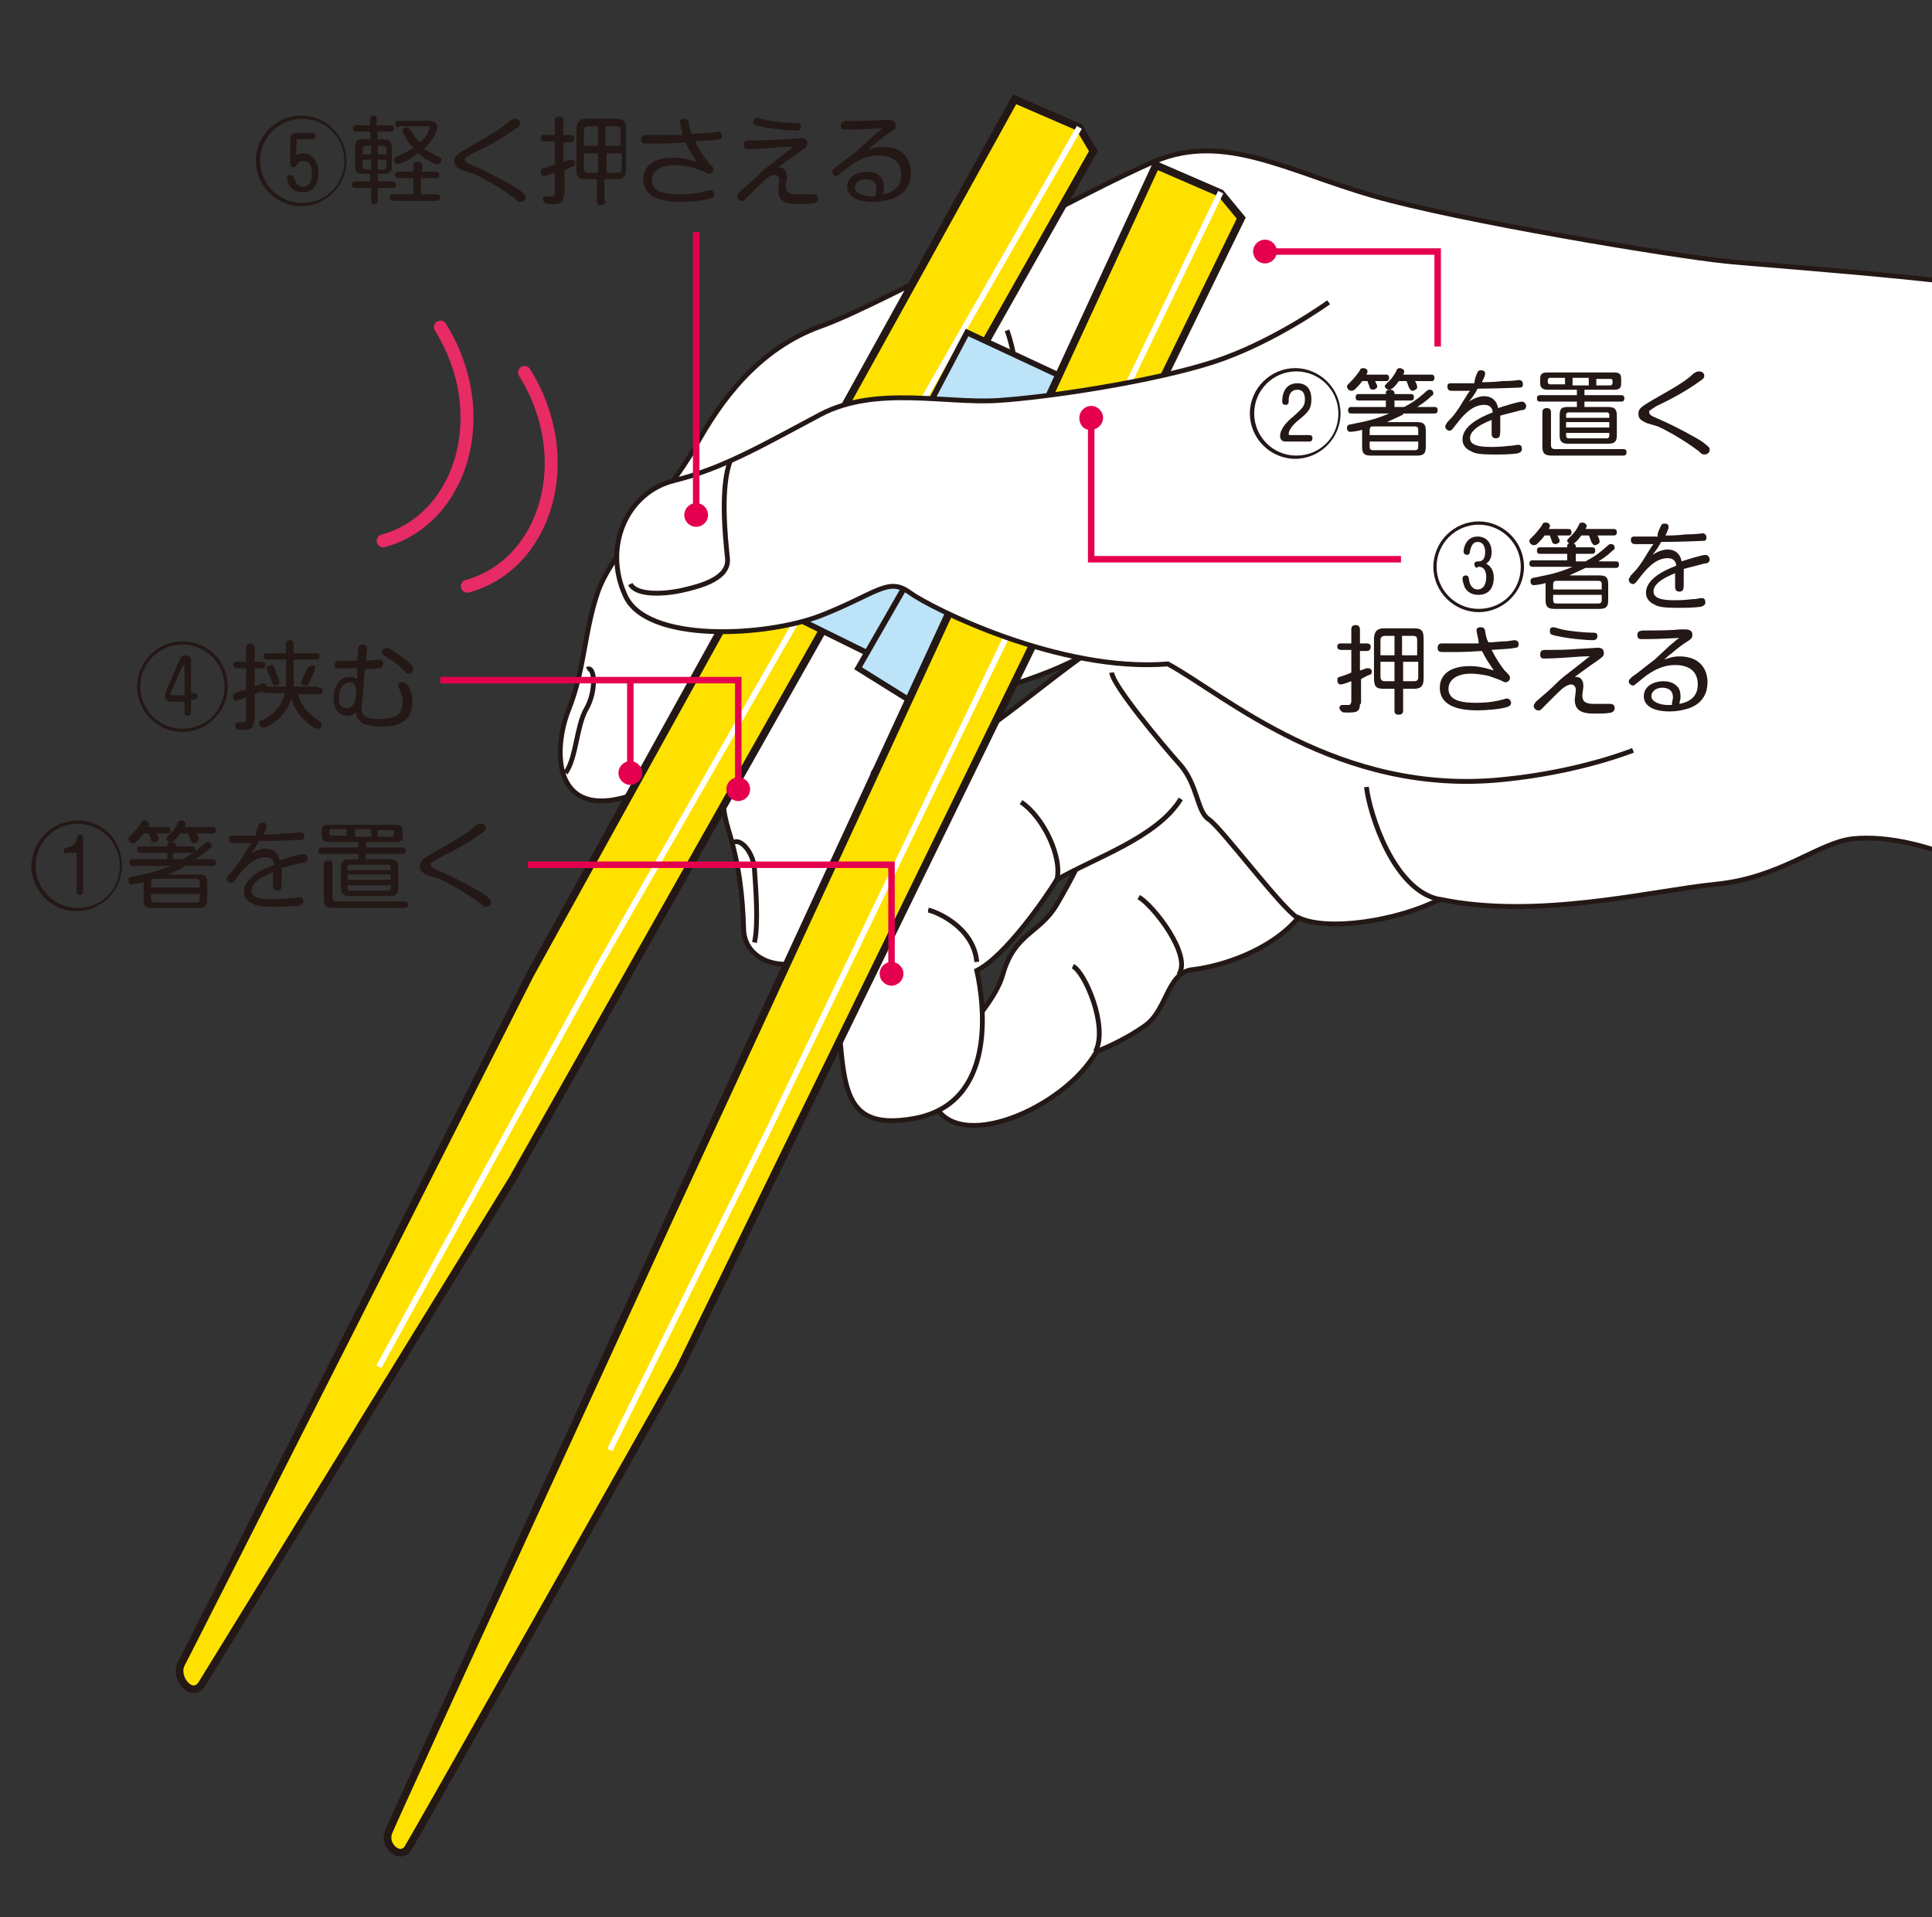 <?xml version="1.0" encoding="utf-8"?>
<!-- Generator: Adobe Illustrator 27.7.0, SVG Export Plug-In . SVG Version: 6.00 Build 0)  -->
<svg version="1.1" xmlns="http://www.w3.org/2000/svg" xmlns:xlink="http://www.w3.org/1999/xlink" x="0px" y="0px"
	 viewBox="0 0 179 177.6" style="enable-background:new 0 0 179 177.6;" xml:space="preserve">
<rect x="0" y="0" width="179" height="177.6" fill="#333333" stroke="none"/>
<style type="text/css">
	.st0{clip-path:url(#SVGID_00000083811616272165368570000001103661535346344864_);}
	.st1{fill:#FFFFFF;stroke:#231815;stroke-width:0.448;stroke-miterlimit:10;}
	.st2{fill:none;stroke:#231815;stroke-width:0.448;stroke-miterlimit:10;}
	.st3{fill:#FFE100;stroke:#231815;stroke-width:0.708;stroke-miterlimit:10;}
	.st4{fill:none;stroke:#FFFFFF;stroke-width:0.531;stroke-miterlimit:10;}
	.st5{fill:#BCE3F8;stroke:#231815;stroke-width:0.531;stroke-miterlimit:10;}
	.st6{fill:#FFFFFF;stroke:#231815;stroke-width:0.531;stroke-miterlimit:10;}
	.st7{fill:none;stroke:#E62B65;stroke-width:1.2;stroke-linecap:round;stroke-miterlimit:10;}
	.st8{fill:#231815;}
	.st9{fill:none;stroke:#E4004F;stroke-width:0.6;stroke-miterlimit:10;}
	.st10{fill:#E4004F;}
</style>
<g id="レイヤー_1">
</g>
<g id="文字">
	<g>
		<defs>
			<rect id="SVGID_1_" width="179" height="177.6"/>
		</defs>
		<clipPath id="SVGID_00000089531850761311068770000013564355066082332555_">
			<use xlink:href="#SVGID_1_"  style="overflow:visible;"/>
		</clipPath>
		<g style="clip-path:url(#SVGID_00000089531850761311068770000013564355066082332555_);">
			<g>
				<g>
					<g>
						<g>
							<path class="st1" d="M117.3,55.7L100.8,78c-0.7,2.1-2.9,5.8-2.9,5.8c-1.6,2.7-3.9,2.6-5,6.5s-7.7,8.7-6.4,11.8
								c2,4.9,12.1,0.6,15.1-4.7c0,0,2.4-0.9,4.5-2.4c2.1-1.5,2-5,4.5-5.2c2.5-0.3,7.1-1.7,9.7-4.8c2.7,1.3,9.2,0.3,13.1-1.7
								c9.1,1.9,19.6-0.8,25.6-1.4s9.4-3.8,12.6-4.2c6.6-0.7,16.3,4,23.6,10.6l-3.9-38"/>
							<path class="st1" d="M109.4,74c-2.2,3.6-8.1,5.5-11.5,7.5c-1.1,1.8-4.8,7.1-7.4,8.4c0.7,3.1,1.9,12.3-5.8,13.7
								c-7.7,1.4-6.2-4.4-7.4-12.1c-1.1-6.9,2.2-9.1,3.9-11.4c1.7-2.3,1.7-4,3.2-7.5c1.5-3.5,5.1-3.9,7.1-5.2s5.3-4.1,9.2-6.9
								c-4,2.5-12.2,4.4-12.2,4.4c-2.3,4.3-5.7,3.8-7.6,6.7c1.2,5.2-1.3,13.7-4.4,16.3c-3.1,2.6-7.5,1.4-7.6-1.8s-0.4-5.9-1.4-9.2
								s-0.5-5.2,0.8-8.8c1.3-3.5,2.7-6.8,3.4-10.5c0.7-3.7,3.9-5.1,6.8-6c2.9-0.9,9.7-4.8,13.2-7.7c-3.1,2.9-11.7,5-11.7,5
								c-1.8,2.7-10.1,9.1-10.1,9.1c-0.2,2.1-2.9,12.6-10.9,15.5c-7.9,2.9-7.8-4.1-6.3-7.8c1.5-3.8,1.4-7.1,2.7-10.9
								c1.3-3.7,6.7-9.2,9-13.4s5.8-9.1,11.7-11.2s24.7-12.7,31-15.3s12.1,0.9,20,3.2s27.9,5.6,32.8,6.1s28.2,2,36.3,4.5l4.4,42.7"
								/>
						</g>
						<g>
							<path class="st2" d="M133.3,83.3c-4.2-0.9-6.4-7.9-6.7-10.4"/>
							<path class="st2" d="M120.2,85c-1.5-0.9-7.1-8.4-8.2-9.1s-1-3.1-2.6-5c-1.7-1.9-6.3-7.4-6.4-8.6"/>
							<path class="st2" d="M101.5,97.4c1.2-2.3-1-7.4-2.1-7.9"/>
							<path class="st2" d="M109.2,90.3c1.3-1.8-2.4-6.5-3.7-7.2"/>
							<path class="st2" d="M90.5,89.1c-0.3-3.3-3.9-4.7-4.5-4.8"/>
							<path class="st2" d="M97.9,81.6c0.6-2.2-1.3-6-3.3-7.3"/>
							<path class="st2" d="M93.3,30.6c0,0,1.4,3.7,0.4,5.7"/>
						</g>
					</g>
					<g>
						<g>
							<path class="st3" d="M94,9.2l6,2.6l1.3,2.2l-53.8,95.2L18.7,156c-0.9,1.4-2.6-0.6-1.9-1.9c0.7-1.3,32.3-63.8,32.3-63.8
								L94,9.2z"/>
							<polyline class="st4" points="100,11.8 55.4,89.6 35.1,126.6 							"/>
						</g>
						<polygon class="st5" points="74.7,57.7 81.8,61.2 91.1,45.2 84.5,40.6 						"/>
						<polygon class="st5" points="85.6,65.7 79.5,61.9 89.2,45 83.8,41.8 89.6,30.8 101.4,36.3 						"/>
						<g>
							<path class="st3" d="M107.1,15.3l6,2.6l1.9,2.3l-52,106.5c0,0-24.5,43.4-25.2,44.5s-2.3-0.2-1.8-1.5c0.5-1.3,26-56.8,26-56.8
								L107.1,15.3z"/>
							<polyline class="st4" points="113.1,17.8 71,105.1 56.5,134.3 							"/>
						</g>
						<circle class="st6" cx="87.2" cy="45.2" r="2.5"/>
					</g>
					<g>
						<path class="st1" d="M123.1,28c0,0-5.1,3.7-10.6,5.5c-5.5,1.8-15.3,3.3-20.1,3.6c-4.8,0.3-11.3-1.4-16.4,1.3s-9,5-13.5,6.1
							s-6.6,6.2-4.6,10.6c1.9,4.5,13.1,3.9,18.2,1.9c5.1-2,6.2-3.6,8.2-2.1c2.1,1.5,13.9,7.4,23.9,6.6c5.2,2.8,15.8,12.3,31.1,10.7
							c7.1-0.7,12-2.7,12-2.7"/>
						<path class="st1" d="M67.7,42.6c-1,2.4-0.5,7.2-0.3,9.1c0.2,1.9-2.5,2.6-4.3,3c-1.9,0.4-4.2,0.4-4.7-0.6"/>
					</g>
				</g>
				<path class="st2" d="M52.4,71.6c1-1.4,1-4.3,1.9-5.9c1-1.7,0.8-4.1,0.1-3.7"/>
				<path class="st2" d="M69.9,87.3c0.4-1.7,0.1-5.3,0-6.8c-0.1-1.5-1.2-2.8-1.9-2.5"/>
			</g>
			<g>
				<path class="st7" d="M48.6,34.5c5,8,2,17.8-5.3,19.8"/>
				<path class="st7" d="M40.8,30.3c5,8,2,17.8-5.3,19.8"/>
			</g>
			<g>
				<path class="st8" d="M32.1,14.9c0,2.3-1.9,4.2-4.2,4.2c-2.3,0-4.2-1.9-4.2-4.2c0-2.3,1.9-4.2,4.2-4.2
					C30.2,10.7,32.1,12.6,32.1,14.9z M24.1,14.9c0,2.1,1.7,3.9,3.9,3.9s3.9-1.7,3.9-3.9c0-2.2-1.8-3.9-3.9-3.9S24.1,12.7,24.1,14.9z
					 M26.9,12.8c0.1-0.5,0.4-0.5,0.6-0.5h1.4c0.2,0,0.3,0.1,0.3,0.3c0,0.2-0.1,0.3-0.3,0.3h-1.3c-0.1,0-0.1,0-0.1,0.1l-0.1,1.4
					c0.1-0.1,0.3-0.2,0.7-0.2c0.7,0,1.4,0.6,1.4,1.8c0,0.7-0.2,1.8-1.5,1.8s-1.4-1.2-1.4-1.3c0-0.2,0.2-0.3,0.3-0.3
					c0.3,0,0.3,0.2,0.4,0.4c0.1,0.2,0.2,0.7,0.8,0.7c0.5,0,0.8-0.4,0.8-1.2c0-0.7-0.2-1.2-0.8-1.2c-0.4,0-0.5,0.2-0.6,0.4
					c-0.1,0.2-0.2,0.2-0.3,0.2c-0.3,0-0.3-0.3-0.3-0.4L26.9,12.8z"/>
				<path class="st8" d="M34.3,12.9v-0.7h-1.2c-0.1,0-0.4,0-0.4-0.3c0-0.3,0.3-0.3,0.4-0.3h1.2v-0.6c0-0.2,0.1-0.3,0.3-0.3
					c0.3,0,0.3,0.2,0.3,0.3v0.6h1.2c0.1,0,0.4,0,0.4,0.3c0,0.3-0.3,0.3-0.4,0.3H35v0.7h0.5c0.6,0,0.8,0.2,0.8,0.8v1.6
					c0,0.7-0.2,0.8-0.8,0.8H35v0.7h1.3c0.1,0,0.4,0,0.4,0.3c0,0.3-0.3,0.3-0.4,0.3H35v1.2c0,0.2-0.1,0.3-0.3,0.3
					c-0.3,0-0.3-0.2-0.3-0.3v-1.2H33c-0.1,0-0.4,0-0.4-0.3c0-0.3,0.3-0.3,0.4-0.3h1.3v-0.7h-0.6c-0.7,0-0.8-0.2-0.8-0.8v-1.6
					c0-0.7,0.2-0.8,0.8-0.8H34.3z M34.4,14.3v-0.8h-0.5c-0.2,0-0.3,0.1-0.3,0.3v0.5H34.4z M34.4,14.8h-0.8v0.6
					c0,0.2,0.1,0.3,0.3,0.3h0.5V14.8z M35,14.3h0.8v-0.5c0-0.2-0.1-0.3-0.3-0.3H35V14.3z M35,14.8v0.9h0.5c0.2,0,0.3-0.1,0.3-0.3
					v-0.6H35z M40.3,15.9c0.1,0,0.4,0,0.4,0.3c0,0.3-0.2,0.3-0.4,0.3H39v1.5h1.4c0.1,0,0.4,0,0.4,0.3c0,0.3-0.3,0.3-0.4,0.3h-3.9
					c-0.1,0-0.4,0-0.4-0.3c0-0.3,0.2-0.3,0.4-0.3h1.8v-1.5h-1.3c-0.1,0-0.4,0-0.4-0.3s0.3-0.3,0.4-0.3h1.3v-0.6
					c0-0.2,0.1-0.3,0.4-0.3c0.2,0,0.4,0.1,0.4,0.3v0.6H40.3z M37,11.8c-0.1,0-0.4,0-0.4-0.3c0-0.3,0.2-0.3,0.4-0.3h2.7
					c0.2,0,0.8,0,0.8,0.6c0,0.2-0.2,1-1.2,2c0.2,0.1,0.6,0.4,1.3,0.7c0.1,0.1,0.3,0.1,0.3,0.3c0,0.2-0.1,0.4-0.4,0.4
					c-0.3,0-1.2-0.5-1.8-1c-0.8,0.7-1.7,1-1.9,1c-0.2,0-0.3-0.2-0.3-0.4c0-0.2,0-0.2,0.7-0.5c0.2-0.1,0.6-0.3,1.1-0.6
					c-0.4-0.4-0.6-0.7-0.9-1.3c-0.1-0.1-0.1-0.2-0.1-0.3c0-0.2,0.2-0.3,0.4-0.3c0.1,0,0.2,0.1,0.3,0.2c0.4,0.6,0.5,0.8,0.9,1.2
					c0.8-0.7,0.9-1.3,0.9-1.4c0-0.1-0.1-0.1-0.1-0.1H37z"/>
				<path class="st8" d="M42.9,15.8c-0.7-0.3-0.8-0.5-0.8-0.9c0-0.5,0.4-0.7,1.4-1.3c2.3-1.3,3.1-1.8,3.7-2.4
					c0.2-0.1,0.3-0.2,0.5-0.2c0.2,0,0.5,0.1,0.5,0.4c0,0.2-0.1,0.3-0.4,0.5c-1.1,0.8-2.5,1.6-4,2.3c-0.3,0.2-0.5,0.3-0.6,0.4
					c-0.1,0-0.1,0.1-0.1,0.2c0,0.2,0.2,0.3,0.4,0.4c1.6,0.7,2.4,1.1,4,2c0.4,0.2,0.9,0.6,1.1,0.8c0.1,0.1,0.1,0.2,0.1,0.3
					c0,0.2-0.2,0.4-0.5,0.4c-0.2,0-0.3-0.1-0.5-0.3c-1.3-1-3.1-2-3.8-2.3L42.9,15.8z"/>
				<path class="st8" d="M52.2,18.1c0,0.8-0.4,0.8-1.2,0.8c-0.3,0-0.4,0-0.5-0.1c-0.1-0.1-0.2-0.2-0.2-0.3c0-0.3,0.2-0.3,0.4-0.3
					c0.3,0,0.5,0,0.5,0c0.1,0,0.2-0.2,0.2-0.3V16c-0.8,0.3-0.9,0.3-1,0.3c-0.2,0-0.3-0.2-0.3-0.4c0-0.2,0.1-0.3,0.2-0.3
					c0.1,0,0.9-0.3,1.1-0.4v-2.1h-0.9c-0.1,0-0.4,0-0.4-0.3c0-0.3,0.2-0.3,0.4-0.3h0.9v-1.3c0-0.1,0-0.4,0.4-0.4
					c0.3,0,0.4,0.2,0.4,0.4v1.3h0.6c0.1,0,0.4,0,0.4,0.3c0,0.4-0.3,0.4-0.4,0.4h-0.6V15c0.1,0,0.6-0.2,0.6-0.2c0.1,0,0.1,0,0.2,0
					c0.2,0,0.3,0.2,0.3,0.3c0,0.2-0.1,0.3-0.2,0.3c-0.3,0.1-0.6,0.3-0.8,0.4V18.1z M56.1,18.6c0,0.1,0,0.4-0.4,0.4
					c-0.3,0-0.4-0.1-0.4-0.4v-2h-1c-0.7,0-0.9-0.2-0.9-1v-3.6c0-0.7,0.3-1,0.9-1h2.8c0.7,0,0.9,0.2,0.9,1v3.6c0,0.7-0.2,1-0.9,1
					h-1.1V18.6z M54.1,13.5h1.3v-1.8h-0.9c-0.3,0-0.4,0.2-0.4,0.4V13.5z M54.1,14.2v1.4c0,0.2,0.1,0.4,0.4,0.4h0.9v-1.8H54.1z
					 M57.5,13.5v-1.4c0-0.3-0.1-0.4-0.4-0.4h-1v1.8H57.5z M57.5,14.2h-1.3V16h1c0.3,0,0.4-0.1,0.4-0.4V14.2z"/>
				<path class="st8" d="M63,11.3c0-0.3,0.3-0.3,0.4-0.3c0.3,0,0.4,0.2,0.4,0.4c0.1,0.5,0.1,0.6,0.3,1c0.6,0,1.1-0.1,1.7-0.1
					c0.1,0,0.6-0.1,0.7-0.1c0.4,0,0.4,0.3,0.4,0.4c0,0.2-0.1,0.3-0.3,0.3c-0.4,0.1-0.8,0.1-2.2,0.2c0.4,0.8,0.8,1.4,1.2,1.9
					c0.4,0.4,0.5,0.5,0.5,0.7c0,0.2-0.2,0.4-0.4,0.4c-0.1,0-0.1,0-0.5-0.2c0,0-0.5-0.2-1.1-0.4c-0.5-0.1-1.1-0.2-1.6-0.2
					c-1.5,0-2.1,0.7-2.1,1.4c0,1.2,1.5,1.3,2.6,1.3c1.2,0,2.1-0.2,2.4-0.3c0.1,0,0.3-0.1,0.4-0.1c0.3,0,0.4,0.3,0.4,0.4
					c0,0.2-0.1,0.3-0.4,0.4c-0.6,0.2-2,0.3-2.7,0.3c-1.3,0-3.5-0.2-3.5-2.1c0-1.1,0.8-2,2.8-2c1,0,1.8,0.3,2.2,0.4
					c-0.4-0.6-0.7-1-1.1-1.8c-1.7,0.1-1.8,0.1-3.4,0.1c-0.5,0-0.7,0-0.7-0.4c0-0.4,0.3-0.4,0.4-0.4c0.5,0,1.2,0,1.7,0
					c0.8,0,1.6,0,1.7,0C63.2,12.1,63,11.5,63,11.3z"/>
				<path class="st8" d="M72.2,15.5c0.7,0,0.7,0.7,0.7,0.9c0,0.1-0.1,0.7-0.1,0.8c0,0.6,0.3,0.8,1.1,0.8c0,0,0.5,0,1.1,0
					c0.1,0,0.3,0,0.4,0c0.2,0,0.4,0.1,0.4,0.4c0,0.2-0.1,0.3-0.3,0.4c-0.4,0.1-1.1,0.1-1.3,0.1c-1,0-2.1,0-2.1-1.3
					c0-0.1,0.1-0.7,0.1-0.9c0-0.4-0.3-0.5-0.4-0.5c-0.4,0-0.8,0.3-1.4,0.9c-0.2,0.2-1.3,1.3-1.4,1.4c-0.1,0.1-0.1,0.1-0.3,0.1
					c-0.2,0-0.4-0.2-0.4-0.4c0-0.2,0.1-0.2,0.2-0.4c0.9-0.8,1.1-0.9,2.2-2c0.7-0.6,0.9-0.7,2.4-1.9c0.1-0.1,0.4-0.3,0.4-0.3
					c0,0-0.1,0-0.1,0c-0.1,0-0.5,0-0.5,0c-1.4,0.1-2.8,0.2-3.6,0.2c-0.2,0-0.4,0-0.4-0.4c0-0.4,0.3-0.4,0.5-0.4c1,0,2.1,0,3.1-0.1
					c0.3,0,1.5-0.1,1.7-0.1c0.2,0,0.6,0,0.6,0.5c0,0.3-0.2,0.4-0.6,0.7c-0.9,0.6-1.4,1-2.1,1.5C72.1,15.5,72.1,15.5,72.2,15.5z
					 M70.1,10.9c0.1,0,0.1,0,0.8,0.2c0.9,0.2,2.3,0.3,2.7,0.3c0.4,0,0.6,0,0.6,0.3c0,0.4-0.3,0.4-0.5,0.4c-0.3,0-2-0.1-3.3-0.4
					c-0.4-0.1-0.6-0.1-0.6-0.4c0,0,0-0.1,0-0.1C69.8,11.1,69.9,10.9,70.1,10.9z"/>
				<path class="st8" d="M80.9,12.6c0.6-0.5,0.7-0.6,0.9-0.7c-0.5,0-2,0.1-2.9,0.1c-0.1,0-0.5,0-0.6,0c-0.3,0-0.4-0.1-0.4-0.4
					c0-0.3,0.2-0.4,0.7-0.4c0.7,0,2.5,0,3.2-0.1c0.2,0,0.4,0,0.5,0c0.4,0,0.7,0.1,0.7,0.5c0,0.3-0.1,0.4-0.6,0.7
					c-0.2,0.1-1.1,0.8-1.3,1c-0.3,0.2-0.5,0.4-0.7,0.6c0.3-0.1,0.7-0.3,1.4-0.3c1.9,0,2.6,1.2,2.6,2.4c0,0.8-0.3,1.9-1.7,2.4
					c-0.6,0.2-1.2,0.3-1.8,0.3c-1.8,0-2.4-0.7-2.4-1.4c0-1,1-1.4,1.8-1.4c0.4,0,0.9,0.1,1.2,0.4c0.4,0.3,0.4,0.8,0.4,1.1
					c0,0.2-0.1,0.4-0.1,0.6c1.1-0.2,1.7-0.8,1.7-1.8c0-1.5-1.2-1.8-2.1-1.8c-1.4,0-2.5,0.8-3.2,1.4c-0.5,0.4-0.6,0.5-0.7,0.5
					c-0.2,0-0.4-0.2-0.4-0.4c0-0.1,0.1-0.2,0.3-0.4c0.6-0.4,1.3-1,2.1-1.6L80.9,12.6z M81.2,17.5c0-0.7-0.5-0.9-1-0.9
					c-0.5,0-1,0.3-1,0.8c0,0.5,0.8,0.8,1.5,0.8c0.2,0,0.3,0,0.4,0C81.1,17.9,81.2,17.7,81.2,17.5z"/>
			</g>
			<g>
				<path class="st8" d="M124.2,38.3c0,2.3-1.9,4.2-4.2,4.2c-2.3,0-4.2-1.9-4.2-4.2c0-2.3,1.9-4.2,4.2-4.2
					C122.3,34.1,124.2,36,124.2,38.3z M116.2,38.3c0,2.1,1.7,3.9,3.9,3.9s3.9-1.7,3.9-3.9c0-2.2-1.8-3.9-3.9-3.9
					S116.2,36.1,116.2,38.3z M119.1,40.9c-0.4,0-0.5-0.3-0.5-0.5c0-0.7,0.7-1.4,1.2-1.8c0.9-0.8,1.1-1,1.1-1.6
					c0-0.4-0.1-0.9-0.7-0.9s-0.8,0.5-0.8,0.9c0,0.3,0,0.5-0.3,0.5c-0.3,0-0.3-0.2-0.3-0.4c0-0.1,0-1.6,1.4-1.6
					c0.5,0,1.3,0.2,1.3,1.5c0,0.9-0.3,1.2-1.3,2c-0.8,0.7-0.8,1.1-0.8,1.2c0,0.1,0,0.1,0.2,0.1h1.7c0.2,0,0.3,0.1,0.3,0.3
					c0,0.2-0.1,0.3-0.3,0.3H119.1z"/>
				<path class="st8" d="M130,38.4c-0.6,0.3-1.3,0.6-1.5,0.7h2.8c0.6,0,0.8,0.2,0.8,0.8v1.5c0,0.6-0.2,0.8-0.8,0.8H127
					c-0.6,0-0.8-0.2-0.8-0.8v-1.6c-0.2,0.1-0.9,0.2-1.1,0.2c-0.3,0-0.3-0.3-0.3-0.4c0-0.2,0.2-0.3,0.4-0.3c1.4-0.3,2.1-0.4,3.5-1
					h-3.5c-0.1,0-0.3,0-0.3-0.3c0-0.3,0.2-0.3,0.3-0.3h3.2v-0.6h-2.5c-0.1,0-0.3,0-0.3-0.3c0-0.3,0.2-0.3,0.3-0.3h2.5v-0.1
					c0-0.1,0-0.3,0.4-0.3c0.3,0,0.4,0.2,0.4,0.3v0.1h1.5c0.1,0,0.3,0,0.3,0.3c0,0.3-0.2,0.3-0.3,0.3h-1.5v0.6h0.9
					c0.9-0.5,1.2-0.7,2.1-1.5c0.1-0.1,0.2-0.1,0.3-0.1c0.2,0,0.3,0.2,0.3,0.3c0,0.1,0,0.2-0.2,0.3c-0.5,0.5-1,0.8-1.3,1h1.6
					c0.1,0,0.3,0,0.3,0.3c0,0.3-0.2,0.3-0.3,0.3H130z M126.2,35.3c-0.1,0.2-0.4,0.5-0.6,0.7c-0.1,0.1-0.2,0.2-0.4,0.2
					c-0.2,0-0.4-0.2-0.4-0.4c0-0.1,0-0.1,0.3-0.4c0.4-0.4,0.7-0.8,0.9-1.1c0-0.1,0.1-0.2,0.3-0.2c0.2,0,0.4,0.1,0.4,0.3
					c0,0.1,0,0.1-0.1,0.3h1.8c0.1,0,0.3,0,0.3,0.3c0,0.3-0.2,0.3-0.3,0.3h-1c0.2,0.4,0.2,0.4,0.2,0.5c0,0.2-0.3,0.3-0.4,0.3
					c-0.1,0-0.3-0.1-0.3-0.2c0-0.1-0.2-0.5-0.2-0.6H126.2z M131.4,40.3v-0.5c0-0.2-0.1-0.3-0.3-0.3h-3.9c-0.2,0-0.3,0.1-0.3,0.3v0.5
					H131.4z M126.9,40.9v0.5c0,0.2,0.1,0.3,0.3,0.3h3.9c0.2,0,0.3-0.1,0.3-0.3v-0.5H126.9z M132.6,34.7c0.1,0,0.3,0,0.3,0.3
					s-0.2,0.3-0.3,0.3h-1.5c0.2,0.3,0.2,0.5,0.2,0.6c0,0.2-0.4,0.3-0.4,0.3c-0.2,0-0.2-0.1-0.3-0.2s-0.2-0.6-0.3-0.7h-0.7
					c-0.2,0.3-0.6,0.8-0.9,0.8c-0.2,0-0.4-0.2-0.4-0.3c0-0.1,0-0.1,0.4-0.5c0.3-0.3,0.5-0.6,0.7-1c0-0.1,0.1-0.2,0.3-0.2
					c0.1,0,0.4,0.1,0.4,0.3c0,0.1,0,0.1-0.1,0.3H132.6z"/>
				<path class="st8" d="M136.8,34.7c0.1-0.2,0.1-0.4,0.4-0.4c0.1,0,0.4,0,0.4,0.3c0,0.2-0.2,0.6-0.3,0.8c0.5,0,1.1,0,1.9-0.1
					c1,0,1.5-0.1,1.5-0.1c0.1,0,0.4,0,0.4,0.4c0,0.3-0.2,0.3-0.3,0.3c-0.1,0-2.2,0.1-3.9,0.1c-0.2,0.4-0.4,0.7-0.8,1.2
					c0.6-0.4,1.1-0.5,1.4-0.5c0.8,0,1.2,0.5,1.3,1.1c0.6-0.2,1.9-0.6,2.2-0.6c0.3,0,0.4,0.3,0.4,0.4c0,0.3-0.2,0.4-0.5,0.4
					c-0.7,0.2-1.2,0.3-1.9,0.5c0,0.4,0,1,0,1.2c0,0.6,0,0.9-0.4,0.9c-0.4,0-0.4-0.3-0.4-0.5c0-0.2,0-0.9,0-1c0-0.1,0-0.2,0-0.2
					c-0.3,0.1-1.2,0.5-1.6,0.9c-0.3,0.3-0.4,0.5-0.4,0.8c0,0.7,1,0.8,2,0.8c0.1,0,0.8,0,1.6-0.1c0.4,0,0.7-0.1,0.8-0.1
					c0.2,0,0.4,0,0.4,0.4c0,0.2-0.1,0.3-0.4,0.4c-0.7,0.1-1.5,0.1-2.2,0.1c-1.3,0-1.8-0.1-2.1-0.3c-0.5-0.2-0.8-0.6-0.8-1.1
					c0-1.2,1.5-2,2.8-2.5c0-0.2-0.1-0.7-0.8-0.7c-1.2,0-2.1,1.2-2.5,1.7c-0.4,0.5-0.5,0.7-0.7,0.7c-0.2,0-0.4-0.2-0.4-0.4
					c0-0.1,0.1-0.2,0.2-0.4c0.6-0.6,0.9-1,1.5-2c0.3-0.5,0.5-0.8,0.6-0.9c-0.7,0-1.4,0-1.7,0c-0.1,0-0.4,0-0.4-0.4
					c0-0.2,0.1-0.3,0.3-0.3c0.1,0,1.8,0,2.2,0C136.6,35.3,136.7,34.9,136.8,34.7z"/>
				<path class="st8" d="M146.8,36.6h3.4c0.2,0,0.3,0.1,0.3,0.3c0,0.2-0.1,0.3-0.3,0.3h-3.4v0.5h2.2c0.6,0,0.8,0.2,0.8,0.8v1.8
					c0,0.6-0.2,0.8-0.8,0.8h-3.7c-0.6,0-0.8-0.2-0.8-0.8v-1.8c0-0.7,0.2-0.8,0.8-0.8h0.8v-0.5h-3.4c-0.1,0-0.3,0-0.3-0.3
					c0-0.2,0.1-0.3,0.3-0.3h3.4v-0.5h-2.7c-0.5,0-0.7-0.2-0.7-0.6v-0.4c0-0.5,0.2-0.6,0.7-0.6h6.1c0.5,0,0.7,0.1,0.7,0.6v0.4
					c0,0.5-0.2,0.6-0.7,0.6h-2.7V36.6z M143.8,42.2c-0.7,0-0.9-0.2-0.9-0.9v-3.1c0-0.1,0-0.4,0.4-0.4s0.4,0.3,0.4,0.4v3
					c0,0.3,0.1,0.4,0.4,0.4h6.3c0.1,0,0.3,0,0.3,0.3c0,0.2-0.1,0.3-0.3,0.3H143.8z M145,35h-1.4c-0.1,0-0.2,0.1-0.2,0.2v0.2
					c0,0.1,0.1,0.2,0.2,0.2h1.4V35z M145.1,38.7h4v-0.3c0-0.1-0.1-0.2-0.2-0.2h-3.6c-0.1,0-0.2,0.1-0.2,0.2V38.7z M149.1,39.1h-4
					v0.5h4V39.1z M145.1,40.1v0.3c0,0.1,0.1,0.2,0.2,0.2h3.6c0.1,0,0.2-0.1,0.2-0.2v-0.3H145.1z M147.2,35h-1.5v0.7h1.5V35z
					 M147.9,35v0.7h1.3c0.1,0,0.2-0.1,0.2-0.2v-0.2c0-0.1,0-0.2-0.2-0.2H147.9z"/>
				<path class="st8" d="M152.6,39.2c-0.7-0.3-0.8-0.5-0.8-0.9c0-0.5,0.4-0.7,1.4-1.3c2.3-1.3,3.1-1.8,3.7-2.4
					c0.2-0.1,0.3-0.2,0.5-0.2c0.2,0,0.5,0.1,0.5,0.4c0,0.2-0.1,0.3-0.4,0.5c-1.1,0.8-2.5,1.6-4,2.3c-0.3,0.2-0.5,0.3-0.6,0.4
					c-0.1,0-0.1,0.1-0.1,0.2c0,0.2,0.2,0.3,0.4,0.4c1.6,0.7,2.4,1.1,4,2c0.4,0.2,0.9,0.6,1.1,0.8c0.1,0.1,0.1,0.2,0.1,0.3
					c0,0.2-0.2,0.4-0.5,0.4c-0.2,0-0.3-0.1-0.5-0.3c-1.3-1-3.1-2-3.8-2.3L152.6,39.2z"/>
			</g>
			<g>
				<path class="st8" d="M141.2,52.5c0,2.3-1.9,4.2-4.2,4.2c-2.3,0-4.2-1.9-4.2-4.2c0-2.3,1.9-4.2,4.2-4.2
					C139.3,48.3,141.2,50.2,141.2,52.5z M133.1,52.5c0,2.1,1.7,3.9,3.9,3.9s3.9-1.7,3.9-3.9c0-2.2-1.8-3.9-3.9-3.9
					S133.1,50.3,133.1,52.5z M136.9,52.6c-0.2,0-0.3-0.2-0.3-0.3c0-0.3,0.2-0.3,0.4-0.3c0.6,0,0.6-0.7,0.6-0.9
					c0-0.3-0.1-0.9-0.7-0.9c-0.5,0-0.6,0.5-0.7,0.8c0,0.1,0,0.4-0.3,0.4c-0.1,0-0.3-0.1-0.3-0.3c0-0.3,0.2-1.4,1.3-1.4
					c0.9,0,1.3,0.7,1.3,1.4c0,0.2,0,0.8-0.5,1.1c0.3,0.2,0.7,0.5,0.7,1.3c0,1.2-0.7,1.6-1.4,1.6c-0.6,0-1-0.2-1.3-0.7
					c-0.1-0.3-0.2-0.6-0.2-0.8c0-0.3,0.3-0.3,0.3-0.3c0.3,0,0.3,0.3,0.3,0.4c0.1,0.6,0.4,0.9,0.8,0.9c0.7,0,0.8-0.8,0.8-1.1
					c0-0.2,0-1-0.7-1H136.9z"/>
				<path class="st8" d="M146.9,52.6c-0.6,0.3-1.3,0.6-1.5,0.7h2.8c0.6,0,0.8,0.2,0.8,0.8v1.5c0,0.6-0.2,0.8-0.8,0.8H144
					c-0.6,0-0.8-0.2-0.8-0.8V54c-0.2,0.1-0.9,0.2-1.1,0.2c-0.3,0-0.3-0.3-0.3-0.4c0-0.2,0.2-0.3,0.4-0.3c1.4-0.3,2.1-0.4,3.5-1H142
					c-0.1,0-0.3,0-0.3-0.3c0-0.3,0.2-0.3,0.3-0.3h3.2v-0.6h-2.5c-0.1,0-0.3,0-0.3-0.3c0-0.3,0.2-0.3,0.3-0.3h2.5v-0.1
					c0-0.1,0-0.3,0.4-0.3c0.3,0,0.4,0.2,0.4,0.3v0.1h1.5c0.1,0,0.3,0,0.3,0.3c0,0.3-0.2,0.3-0.3,0.3h-1.5V52h0.9
					c0.9-0.5,1.2-0.7,2.1-1.5c0.1-0.1,0.2-0.1,0.3-0.1c0.2,0,0.3,0.2,0.3,0.3c0,0.1,0,0.2-0.2,0.3c-0.5,0.5-1,0.8-1.3,1h1.6
					c0.1,0,0.3,0,0.3,0.3c0,0.3-0.2,0.3-0.3,0.3H146.9z M143.1,49.6c-0.1,0.2-0.4,0.5-0.6,0.7c-0.1,0.1-0.2,0.2-0.4,0.2
					c-0.2,0-0.4-0.2-0.4-0.4c0-0.1,0-0.1,0.3-0.4c0.4-0.4,0.7-0.8,0.9-1.1c0-0.1,0.1-0.2,0.3-0.2c0.2,0,0.4,0.1,0.4,0.3
					c0,0.1,0,0.1-0.1,0.3h1.8c0.1,0,0.3,0,0.3,0.3c0,0.3-0.2,0.3-0.3,0.3h-1c0.2,0.4,0.2,0.4,0.2,0.5c0,0.2-0.3,0.3-0.4,0.3
					c-0.1,0-0.3-0.1-0.3-0.2c0-0.1-0.2-0.5-0.2-0.6H143.1z M148.4,54.6v-0.5c0-0.2-0.1-0.3-0.3-0.3h-3.9c-0.2,0-0.3,0.1-0.3,0.3v0.5
					H148.4z M143.9,55.1v0.5c0,0.2,0.1,0.3,0.3,0.3h3.9c0.2,0,0.3-0.1,0.3-0.3v-0.5H143.9z M149.5,49c0.1,0,0.3,0,0.3,0.3
					s-0.2,0.3-0.3,0.3H148c0.2,0.3,0.2,0.5,0.2,0.6c0,0.2-0.4,0.3-0.4,0.3c-0.2,0-0.2-0.1-0.3-0.2s-0.2-0.6-0.3-0.7h-0.7
					c-0.2,0.3-0.6,0.8-0.9,0.8c-0.2,0-0.4-0.2-0.4-0.3c0-0.1,0-0.1,0.4-0.5c0.3-0.3,0.5-0.6,0.7-1c0-0.1,0.1-0.2,0.3-0.2
					c0.1,0,0.4,0.1,0.4,0.3c0,0.1,0,0.1-0.1,0.3H149.5z"/>
				<path class="st8" d="M153.8,48.9c0.1-0.2,0.1-0.4,0.4-0.4c0.1,0,0.4,0,0.4,0.3c0,0.2-0.2,0.6-0.3,0.8c0.5,0,1.1,0,1.9-0.1
					c1,0,1.5-0.1,1.5-0.1c0.1,0,0.4,0,0.4,0.4c0,0.3-0.2,0.3-0.3,0.3c-0.1,0-2.2,0.1-3.9,0.1c-0.2,0.4-0.4,0.7-0.8,1.2
					c0.6-0.4,1.1-0.5,1.4-0.5c0.8,0,1.2,0.5,1.3,1.1c0.6-0.2,1.9-0.6,2.2-0.6c0.3,0,0.4,0.3,0.4,0.4c0,0.3-0.2,0.4-0.5,0.4
					c-0.7,0.2-1.2,0.3-1.9,0.5c0,0.4,0,1,0,1.2c0,0.6,0,0.9-0.4,0.9c-0.4,0-0.4-0.3-0.4-0.5c0-0.2,0-0.9,0-1c0-0.1,0-0.2,0-0.2
					c-0.3,0.1-1.2,0.5-1.6,0.9c-0.3,0.3-0.4,0.5-0.4,0.8c0,0.7,1,0.8,2,0.8c0.1,0,0.8,0,1.6-0.1c0.4,0,0.7-0.1,0.8-0.1
					c0.2,0,0.4,0,0.4,0.4c0,0.2-0.1,0.3-0.4,0.4c-0.7,0.1-1.5,0.1-2.2,0.1c-1.3,0-1.8-0.1-2.1-0.3c-0.5-0.2-0.8-0.6-0.8-1.1
					c0-1.2,1.5-2,2.8-2.5c0-0.2-0.1-0.7-0.8-0.7c-1.2,0-2.1,1.2-2.5,1.7c-0.4,0.5-0.5,0.7-0.7,0.7c-0.2,0-0.4-0.2-0.4-0.4
					c0-0.1,0.1-0.2,0.2-0.4c0.6-0.6,0.9-1,1.5-2c0.3-0.5,0.5-0.8,0.6-0.9c-0.7,0-1.4,0-1.7,0c-0.1,0-0.4,0-0.4-0.4
					c0-0.2,0.1-0.3,0.3-0.3c0.1,0,1.8,0,2.2,0C153.5,49.5,153.7,49.1,153.8,48.9z"/>
				<path class="st8" d="M126,65.2c0,0.8-0.4,0.8-1.2,0.8c-0.3,0-0.4,0-0.5-0.1c-0.1-0.1-0.2-0.2-0.2-0.3c0-0.3,0.2-0.3,0.4-0.3
					c0.3,0,0.5,0,0.5,0c0.1,0,0.2-0.2,0.2-0.3v-1.9c-0.8,0.3-0.9,0.3-1,0.3c-0.2,0-0.3-0.2-0.3-0.4c0-0.2,0.1-0.3,0.2-0.3
					c0.1,0,0.9-0.3,1.1-0.4v-2.1h-0.9c-0.1,0-0.4,0-0.4-0.3c0-0.3,0.2-0.3,0.4-0.3h0.9v-1.3c0-0.1,0-0.4,0.4-0.4
					c0.3,0,0.4,0.2,0.4,0.4v1.3h0.6c0.1,0,0.4,0,0.4,0.3c0,0.4-0.3,0.4-0.4,0.4H126v1.8c0.1,0,0.6-0.2,0.6-0.2c0.1,0,0.1,0,0.2,0
					c0.2,0,0.3,0.2,0.3,0.3c0,0.2-0.1,0.3-0.2,0.3c-0.3,0.1-0.6,0.3-0.8,0.4V65.2z M130,65.8c0,0.1,0,0.4-0.4,0.4
					c-0.3,0-0.4-0.1-0.4-0.4v-2h-1c-0.7,0-0.9-0.2-0.9-1v-3.6c0-0.7,0.3-1,0.9-1h2.8c0.7,0,0.9,0.2,0.9,1v3.6c0,0.7-0.2,1-0.9,1H130
					V65.8z M127.9,60.7h1.3v-1.8h-0.9c-0.3,0-0.4,0.2-0.4,0.4V60.7z M127.9,61.3v1.4c0,0.2,0.1,0.4,0.4,0.4h0.9v-1.8H127.9z
					 M131.3,60.7v-1.4c0-0.3-0.1-0.4-0.4-0.4h-1v1.8H131.3z M131.3,61.3H130v1.8h1c0.3,0,0.4-0.1,0.4-0.4V61.3z"/>
				<path class="st8" d="M136.8,58.4c0-0.3,0.3-0.3,0.4-0.3c0.3,0,0.4,0.2,0.4,0.4c0.1,0.5,0.1,0.6,0.3,1c0.6,0,1.1-0.1,1.7-0.1
					c0.1,0,0.6-0.1,0.7-0.1c0.4,0,0.4,0.3,0.4,0.4c0,0.2-0.1,0.3-0.3,0.3c-0.4,0.1-0.8,0.1-2.2,0.2c0.4,0.8,0.8,1.4,1.2,1.9
					c0.4,0.4,0.5,0.5,0.5,0.7c0,0.2-0.2,0.4-0.4,0.4c-0.1,0-0.1,0-0.5-0.2c0,0-0.5-0.2-1.1-0.4c-0.5-0.1-1.1-0.2-1.6-0.2
					c-1.5,0-2.1,0.7-2.1,1.4c0,1.2,1.5,1.3,2.6,1.3c1.2,0,2.1-0.2,2.4-0.3c0.1,0,0.3-0.1,0.4-0.1c0.3,0,0.4,0.3,0.4,0.4
					c0,0.2-0.1,0.3-0.4,0.4c-0.6,0.2-2,0.3-2.7,0.3c-1.3,0-3.5-0.2-3.5-2.1c0-1.1,0.8-2,2.8-2c1,0,1.8,0.3,2.2,0.4
					c-0.4-0.6-0.7-1-1.1-1.8c-1.7,0.1-1.8,0.1-3.4,0.1c-0.5,0-0.7,0-0.7-0.4c0-0.4,0.3-0.4,0.4-0.4c0.5,0,1.2,0,1.7,0
					c0.8,0,1.6,0,1.7,0C137,59.2,136.8,58.6,136.8,58.4z"/>
				<path class="st8" d="M146,62.7c0.7,0,0.7,0.7,0.7,0.9c0,0.1-0.1,0.7-0.1,0.8c0,0.6,0.3,0.8,1.1,0.8c0,0,0.5,0,1.1,0
					c0.1,0,0.3,0,0.4,0c0.2,0,0.4,0.1,0.4,0.4c0,0.2-0.1,0.3-0.3,0.4c-0.4,0.1-1.1,0.1-1.3,0.1c-1,0-2.1,0-2.1-1.3
					c0-0.1,0.1-0.7,0.1-0.9c0-0.4-0.3-0.5-0.4-0.5c-0.4,0-0.8,0.3-1.4,0.9c-0.2,0.2-1.3,1.3-1.4,1.4c-0.1,0.1-0.1,0.1-0.3,0.1
					c-0.2,0-0.4-0.2-0.4-0.4c0-0.2,0.1-0.2,0.2-0.4c0.9-0.8,1.1-0.9,2.2-2c0.7-0.6,0.9-0.7,2.4-1.9c0.1-0.1,0.4-0.3,0.4-0.3
					c0,0-0.1,0-0.1,0c-0.1,0-0.5,0-0.5,0c-1.4,0.1-2.8,0.2-3.6,0.2c-0.2,0-0.4,0-0.4-0.4c0-0.4,0.3-0.4,0.5-0.4c1,0,2.1,0,3.1-0.1
					c0.3,0,1.5-0.1,1.7-0.1c0.2,0,0.6,0,0.6,0.5c0,0.3-0.2,0.4-0.6,0.7c-0.9,0.6-1.4,1-2.1,1.5C145.9,62.7,145.9,62.7,146,62.7z
					 M143.9,58.1c0.1,0,0.1,0,0.8,0.2c0.9,0.2,2.3,0.3,2.7,0.3c0.4,0,0.6,0,0.6,0.3c0,0.4-0.3,0.4-0.5,0.4c-0.3,0-2-0.1-3.3-0.4
					c-0.4-0.1-0.6-0.1-0.6-0.4c0,0,0-0.1,0-0.1C143.6,58.2,143.7,58.1,143.9,58.1z"/>
				<path class="st8" d="M154.7,59.8c0.6-0.5,0.7-0.6,0.9-0.7c-0.5,0-2,0.1-2.9,0.1c-0.1,0-0.5,0-0.6,0c-0.3,0-0.4-0.1-0.4-0.4
					c0-0.3,0.2-0.4,0.7-0.4c0.7,0,2.5,0,3.2-0.1c0.2,0,0.4,0,0.5,0c0.4,0,0.7,0.1,0.7,0.5c0,0.3-0.1,0.4-0.6,0.7
					c-0.2,0.1-1.1,0.8-1.3,1c-0.3,0.2-0.5,0.4-0.7,0.6c0.3-0.1,0.7-0.3,1.4-0.3c1.9,0,2.6,1.2,2.6,2.4c0,0.8-0.3,1.9-1.7,2.4
					c-0.6,0.2-1.2,0.3-1.8,0.3c-1.8,0-2.4-0.7-2.4-1.4c0-1,1-1.4,1.8-1.4c0.4,0,0.9,0.1,1.2,0.4c0.4,0.3,0.4,0.8,0.4,1.1
					c0,0.2-0.1,0.4-0.1,0.6c1.1-0.2,1.7-0.8,1.7-1.8c0-1.5-1.2-1.8-2.1-1.8c-1.4,0-2.5,0.8-3.2,1.4c-0.5,0.4-0.6,0.5-0.7,0.5
					c-0.2,0-0.4-0.2-0.4-0.4c0-0.1,0.1-0.2,0.3-0.4c0.6-0.4,1.3-1,2.1-1.6L154.7,59.8z M155,64.6c0-0.7-0.5-0.9-1-0.9
					c-0.5,0-1,0.3-1,0.8c0,0.5,0.8,0.8,1.5,0.8c0.2,0,0.3,0,0.4,0C154.9,65,155,64.8,155,64.6z"/>
			</g>
			<g>
				<path class="st8" d="M11.3,80.2c0,2.3-1.9,4.2-4.2,4.2c-2.3,0-4.2-1.9-4.2-4.2C3,77.8,4.9,76,7.2,76C9.5,76,11.3,77.8,11.3,80.2
					z M3.3,80.2c0,2.1,1.7,3.9,3.9,3.9s3.9-1.7,3.9-3.9c0-2.2-1.8-3.9-3.9-3.9S3.3,78,3.3,80.2z M6.1,79.1c-0.1,0-0.2-0.1-0.2-0.3
					c0-0.2,0.2-0.3,0.3-0.3c0.7-0.1,0.9-0.6,0.9-0.8c0.1-0.2,0.1-0.4,0.3-0.4c0.2,0,0.3,0.2,0.3,0.3v5c0,0.2-0.2,0.3-0.3,0.3
					c-0.1,0-0.3-0.1-0.3-0.3v-3.6H6.1z"/>
				<path class="st8" d="M17.1,80.3c-0.6,0.3-1.3,0.6-1.5,0.7h2.8c0.6,0,0.8,0.2,0.8,0.8v1.5c0,0.6-0.2,0.8-0.8,0.8h-4.3
					c-0.6,0-0.8-0.2-0.8-0.8v-1.6c-0.2,0.1-0.9,0.2-1.1,0.2c-0.3,0-0.3-0.3-0.3-0.4c0-0.2,0.2-0.3,0.4-0.3c1.4-0.3,2.1-0.4,3.5-1
					h-3.5c-0.1,0-0.3,0-0.3-0.3c0-0.3,0.2-0.3,0.3-0.3h3.2v-0.6h-2.5c-0.1,0-0.3,0-0.3-0.3c0-0.3,0.2-0.3,0.3-0.3h2.5v-0.1
					c0-0.1,0-0.3,0.4-0.3c0.3,0,0.4,0.2,0.4,0.3v0.1h1.5c0.1,0,0.3,0,0.3,0.3c0,0.3-0.2,0.3-0.3,0.3H16v0.6h0.9
					c0.9-0.5,1.2-0.7,2.1-1.5c0.1-0.1,0.2-0.1,0.3-0.1c0.2,0,0.3,0.2,0.3,0.3c0,0.1,0,0.2-0.2,0.3c-0.5,0.5-1,0.8-1.3,1h1.6
					c0.1,0,0.3,0,0.3,0.3c0,0.3-0.2,0.3-0.3,0.3H17.1z M13.3,77.2c-0.1,0.2-0.4,0.5-0.6,0.7c-0.1,0.1-0.2,0.2-0.4,0.2
					c-0.2,0-0.4-0.2-0.4-0.4c0-0.1,0-0.1,0.3-0.4c0.4-0.4,0.7-0.8,0.9-1.1c0-0.1,0.1-0.2,0.3-0.2c0.2,0,0.4,0.1,0.4,0.3
					c0,0.1,0,0.1-0.1,0.3h1.8c0.1,0,0.3,0,0.3,0.3c0,0.3-0.2,0.3-0.3,0.3h-1c0.2,0.4,0.2,0.4,0.2,0.5c0,0.2-0.3,0.3-0.4,0.3
					C14.1,78,14,78,14,77.8c0-0.1-0.2-0.5-0.2-0.6H13.3z M18.5,82.2v-0.5c0-0.2-0.1-0.3-0.3-0.3h-3.9c-0.2,0-0.3,0.1-0.3,0.3v0.5
					H18.5z M14,82.8v0.5c0,0.2,0.1,0.3,0.3,0.3h3.9c0.2,0,0.3-0.1,0.3-0.3v-0.5H14z M19.7,76.6c0.1,0,0.3,0,0.3,0.3
					s-0.2,0.3-0.3,0.3h-1.5c0.2,0.3,0.2,0.5,0.2,0.6c0,0.2-0.4,0.3-0.4,0.3c-0.2,0-0.2-0.1-0.3-0.2s-0.2-0.6-0.3-0.7h-0.7
					c-0.2,0.3-0.6,0.8-0.9,0.8c-0.2,0-0.4-0.2-0.4-0.3c0-0.1,0-0.1,0.4-0.5c0.3-0.3,0.5-0.6,0.7-1c0-0.1,0.1-0.2,0.3-0.2
					c0.1,0,0.4,0.1,0.4,0.3c0,0.1,0,0.1-0.1,0.3H19.7z"/>
				<path class="st8" d="M23.9,76.6c0.1-0.2,0.1-0.4,0.4-0.4c0.1,0,0.4,0,0.4,0.3c0,0.2-0.2,0.6-0.3,0.8c0.5,0,1.1,0,1.9-0.1
					c1,0,1.5-0.1,1.5-0.1c0.1,0,0.4,0,0.4,0.4c0,0.3-0.2,0.3-0.3,0.3c-0.1,0-2.2,0.1-3.9,0.1c-0.2,0.4-0.4,0.7-0.8,1.2
					c0.6-0.4,1.1-0.5,1.4-0.5c0.8,0,1.2,0.5,1.3,1.1c0.6-0.2,1.9-0.6,2.2-0.6c0.3,0,0.4,0.3,0.4,0.4c0,0.3-0.2,0.4-0.5,0.4
					c-0.7,0.2-1.2,0.3-1.9,0.5c0,0.4,0,1,0,1.2c0,0.6,0,0.9-0.4,0.9c-0.4,0-0.4-0.3-0.4-0.5c0-0.2,0-0.9,0-1c0-0.1,0-0.2,0-0.2
					c-0.3,0.1-1.2,0.5-1.6,0.9c-0.3,0.3-0.4,0.5-0.4,0.8c0,0.7,1,0.8,2,0.8c0.1,0,0.8,0,1.6-0.1c0.4,0,0.7-0.1,0.8-0.1
					c0.2,0,0.4,0,0.4,0.4c0,0.2-0.1,0.3-0.4,0.4C27,83.9,26.2,84,25.5,84c-1.3,0-1.8-0.1-2.1-0.3c-0.5-0.2-0.8-0.6-0.8-1.1
					c0-1.2,1.5-2,2.8-2.5c0-0.2-0.1-0.7-0.8-0.7c-1.2,0-2.1,1.2-2.5,1.7c-0.4,0.5-0.5,0.7-0.7,0.7c-0.2,0-0.4-0.2-0.4-0.4
					c0-0.1,0.1-0.2,0.2-0.4c0.6-0.6,0.9-1,1.5-2c0.3-0.5,0.5-0.8,0.6-0.9c-0.7,0-1.4,0-1.7,0c-0.1,0-0.4,0-0.4-0.4
					c0-0.2,0.1-0.3,0.3-0.3c0.1,0,1.8,0,2.2,0C23.7,77.1,23.8,76.8,23.9,76.6z"/>
				<path class="st8" d="M33.9,78.5h3.4c0.2,0,0.3,0.1,0.3,0.3c0,0.2-0.1,0.3-0.3,0.3h-3.4v0.5h2.2c0.6,0,0.8,0.2,0.8,0.8v1.8
					c0,0.6-0.2,0.8-0.8,0.8h-3.7c-0.6,0-0.8-0.2-0.8-0.8v-1.8c0-0.7,0.2-0.8,0.8-0.8h0.8v-0.5h-3.4c-0.1,0-0.3,0-0.3-0.3
					c0-0.2,0.1-0.3,0.3-0.3h3.4V78h-2.7c-0.5,0-0.7-0.2-0.7-0.6V77c0-0.5,0.1-0.6,0.7-0.6h6.1c0.5,0,0.7,0.1,0.7,0.6v0.4
					c0,0.5-0.2,0.6-0.7,0.6h-2.7V78.5z M30.9,84.1c-0.7,0-0.9-0.2-0.9-0.9v-3.1c0-0.1,0-0.4,0.4-0.4s0.4,0.3,0.4,0.4v3
					c0,0.3,0.1,0.4,0.4,0.4h6.3c0.1,0,0.3,0,0.3,0.3c0,0.2-0.1,0.3-0.3,0.3H30.9z M32.1,76.8h-1.4c-0.1,0-0.2,0.1-0.2,0.2v0.2
					c0,0.1,0.1,0.2,0.2,0.2h1.4V76.8z M32.2,80.6h4v-0.3c0-0.1-0.1-0.2-0.2-0.2h-3.6c-0.1,0-0.2,0.1-0.2,0.2V80.6z M36.2,81h-4v0.5
					h4V81z M32.2,82v0.3c0,0.1,0.1,0.2,0.2,0.2H36c0.1,0,0.2-0.1,0.2-0.2V82H32.2z M34.4,76.8h-1.5v0.7h1.5V76.8z M35,76.8v0.7h1.3
					c0.1,0,0.2-0.1,0.2-0.2v-0.2c0-0.1,0-0.2-0.2-0.2H35z"/>
				<path class="st8" d="M39.7,81.1c-0.7-0.3-0.8-0.5-0.8-0.9c0-0.5,0.4-0.7,1.4-1.3c2.3-1.3,3.1-1.8,3.7-2.4
					c0.2-0.1,0.3-0.2,0.5-0.2c0.2,0,0.5,0.1,0.5,0.4c0,0.2-0.1,0.3-0.4,0.5c-1.1,0.8-2.5,1.6-4,2.3c-0.3,0.2-0.5,0.3-0.6,0.4
					c-0.1,0-0.1,0.1-0.1,0.2c0,0.2,0.2,0.3,0.4,0.4c1.6,0.7,2.4,1.1,4,2c0.4,0.2,0.9,0.6,1.1,0.8c0.1,0.1,0.1,0.2,0.1,0.3
					c0,0.2-0.2,0.4-0.5,0.4c-0.2,0-0.3-0.1-0.5-0.3c-1.3-1-3.1-2-3.8-2.3L39.7,81.1z"/>
			</g>
			<g>
				<path class="st8" d="M21.1,63.6c0,2.3-1.9,4.2-4.2,4.2c-2.3,0-4.2-1.9-4.2-4.2c0-2.3,1.9-4.2,4.2-4.2
					C19.2,59.4,21.1,61.2,21.1,63.6z M13,63.6c0,2.1,1.7,3.9,3.9,3.9s3.9-1.7,3.9-3.9c0-2.2-1.8-3.9-3.9-3.9S13,61.4,13,63.6z
					 M15.9,65c-0.4,0-0.6-0.2-0.6-0.5c0-0.2,0.1-0.4,0.1-0.5l1.2-2.8c0.1-0.3,0.2-0.5,0.6-0.5c0.3,0,0.5,0.2,0.5,0.5v3H18
					c0.2,0,0.3,0.2,0.3,0.3c0,0.1-0.1,0.3-0.3,0.3h-0.3V66c0,0.2-0.2,0.3-0.3,0.3c-0.2,0-0.3-0.1-0.3-0.3V65H15.9z M17.1,64.4v-2.7
					c0,0,0-0.1-0.1-0.1c0,0,0,0-0.1,0.1l-1.1,2.5c0,0,0,0.1,0,0.1c0,0.1,0,0.1,0.1,0.1H17.1z"/>
				<path class="st8" d="M23.5,66.8c0,0.8-0.4,0.8-1,0.8c-0.5,0-0.5,0-0.6-0.1c-0.1-0.1-0.1-0.2-0.1-0.3c0-0.3,0.2-0.3,0.6-0.3
					c0.3,0,0.4,0,0.4-0.3v-2c-0.3,0.1-0.8,0.3-0.9,0.3c-0.3,0-0.3-0.3-0.3-0.4c0-0.1,0-0.2,0.2-0.3c0.2-0.1,0.8-0.3,1-0.3v-2H22
					c-0.1,0-0.4,0-0.4-0.3c0-0.3,0.2-0.3,0.4-0.3h0.8v-1.3c0-0.1,0-0.4,0.4-0.4c0.3,0,0.4,0.2,0.4,0.4v1.3h0.7
					c0.2,0,0.3,0.1,0.3,0.3c0,0.2-0.1,0.3-0.3,0.3h-0.7v1.7c0.2-0.1,0.6-0.3,0.8-0.3c0.2,0,0.3,0.2,0.3,0.3c0,0.2-0.1,0.2-0.2,0.3
					c-0.1,0.1-0.6,0.3-0.9,0.4V66.8z M29.5,63.7c0.1,0,0.4,0,0.4,0.3c0,0.3-0.3,0.3-0.4,0.3h-1.9c0.4,1.4,1.3,2,2,2.5
					c0.1,0.1,0.2,0.1,0.2,0.3c0,0.2-0.1,0.4-0.4,0.4c-0.3,0-0.9-0.5-1.3-0.9c-0.8-0.8-1-1.6-1.1-1.9c-0.6,2-2.4,2.7-2.6,2.7
					c-0.2,0-0.4-0.2-0.4-0.4c0-0.2,0.1-0.3,0.3-0.3c0.8-0.4,1.7-1,2.1-2.5h-1.7c-0.1,0-0.4,0-0.4-0.3c0-0.3,0.2-0.3,0.4-0.3h1.8
					c0-0.2,0-0.3,0-1v-1.5h-1.7c-0.1,0-0.4,0-0.4-0.3c0-0.3,0.2-0.3,0.4-0.3h1.7v-0.8c0-0.1,0-0.4,0.3-0.4c0.3,0,0.4,0.1,0.4,0.4
					v0.8h2c0.1,0,0.4,0,0.4,0.3c0,0.3-0.2,0.3-0.4,0.3h-2v1.5c0,0.4,0,0.7,0,1H29.5z M25.1,61.6c0.2,0,0.3,0.1,0.4,0.5
					c0.1,0.2,0.4,0.9,0.4,1.1c0,0.2-0.3,0.3-0.4,0.3c-0.2,0-0.2,0-0.4-0.6c-0.1-0.2-0.2-0.5-0.3-0.7c0,0-0.1-0.2-0.1-0.2
					C24.7,61.7,25,61.6,25.1,61.6z M29.2,61.9c0,0.2-0.3,0.8-0.4,1c-0.2,0.5-0.3,0.6-0.5,0.6c-0.2,0-0.4-0.1-0.4-0.3
					c0-0.1,0.1-0.2,0.2-0.5c0.1-0.1,0.3-0.7,0.4-0.8c0-0.1,0.1-0.2,0.3-0.2C29,61.6,29.2,61.6,29.2,61.9z"/>
				<path class="st8" d="M33.7,63.2c0,0.4-0.1,1-0.1,1.4c0,0.1-0.1,0.8-0.1,1c0,0.4,0,1,1.6,1c1.8,0,2.2-0.6,2.2-1.6
					c0-0.5-0.2-1-0.3-1.2c-0.1-0.2-0.1-0.2-0.1-0.3c0-0.2,0.1-0.3,0.4-0.3c0.4,0,0.9,0.7,0.9,1.8c0,0.7-0.2,1.4-0.8,1.8
					c-0.7,0.5-1.6,0.5-2.1,0.5s-1.3-0.1-1.7-0.3c-0.5-0.3-0.6-0.7-0.6-1c-0.2,0.1-0.4,0.3-0.8,0.3c-0.7,0-1.3-0.5-1.3-1.6
					c0-1.2,0.6-2,1.5-2c0.3,0,0.5,0.1,0.7,0.2l0-1c-0.3,0-1.8,0-1.9,0c-0.1,0-0.2-0.1-0.2-0.3c0-0.4,0.3-0.4,0.4-0.4
					c0.1,0,0.6,0,0.7,0c0.3,0,0.7,0,1,0l0.1-1.1c0-0.1,0-0.4,0.4-0.4c0.2,0,0.4,0.1,0.4,0.4l-0.1,1.1c0.2,0,1.1-0.1,1.2-0.1
					c0.1,0,0.4,0,0.4,0.4c0,0.2-0.1,0.3-0.3,0.4c0,0-1.2,0.1-1.4,0.1C33.8,62.1,33.7,62.8,33.7,63.2z M31.4,64.7
					c0,0.4,0.1,0.9,0.7,0.9c0.7,0,0.9-0.8,0.9-1.5c0-0.6-0.2-0.9-0.6-0.9C31.5,63.3,31.4,64.2,31.4,64.7z M35.8,60
					c0.3,0,1.4,0.8,1.9,1.2c0.5,0.4,0.6,0.6,0.6,0.8c0,0.2-0.2,0.4-0.4,0.4c-0.2,0-0.2,0-0.5-0.3c-0.5-0.6-1.1-0.9-1.7-1.3
					c-0.2-0.1-0.3-0.2-0.3-0.4c0-0.1,0-0.2,0.1-0.2C35.6,60.1,35.7,60,35.8,60z"/>
			</g>
			<g>
				<g>
					<line class="st9" x1="64.5" y1="47.8" x2="64.5" y2="21.5"/>
					<g>
						<circle class="st10" cx="64.5" cy="47.7" r="1.1"/>
					</g>
				</g>
			</g>
			<g>
				<g>
					<polyline class="st9" points="101.1,38.7 101.1,51.8 129.8,51.8 					"/>
					<g>
						<path class="st10" d="M100,38.7c0-0.6,0.5-1.1,1.1-1.1c0.6,0,1.1,0.5,1.1,1.1c0,0.6-0.5,1.1-1.1,1.1
							C100.5,39.9,100,39.4,100,38.7z"/>
					</g>
				</g>
			</g>
			<g>
				<g>
					<polyline class="st9" points="117.2,23.3 133.2,23.3 133.2,32.1 					"/>
					<g>
						<circle class="st10" cx="117.2" cy="23.3" r="1.1"/>
					</g>
				</g>
			</g>
			<g>
				<g>
					<polyline class="st9" points="82.6,90.2 82.6,80.1 48.9,80.1 					"/>
					<g>
						<path class="st10" d="M83.7,90.2c0,0.6-0.5,1.1-1.1,1.1s-1.1-0.5-1.1-1.1c0-0.6,0.5-1.1,1.1-1.1S83.7,89.6,83.7,90.2z"/>
					</g>
				</g>
			</g>
			<g>
				<g>
					<polyline class="st9" points="68.4,73.2 68.4,63 40.8,63 					"/>
					<g>
						<circle class="st10" cx="68.4" cy="73.1" r="1.1"/>
					</g>
				</g>
			</g>
			<g>
				<g>
					<line class="st9" x1="58.4" y1="71.7" x2="58.4" y2="63"/>
					<g>
						<path class="st10" d="M59.5,71.6c0,0.6-0.5,1.1-1.1,1.1s-1.1-0.5-1.1-1.1c0-0.6,0.5-1.1,1.1-1.1S59.5,71,59.5,71.6z"/>
					</g>
				</g>
			</g>
		</g>
	</g>
</g>
</svg>
